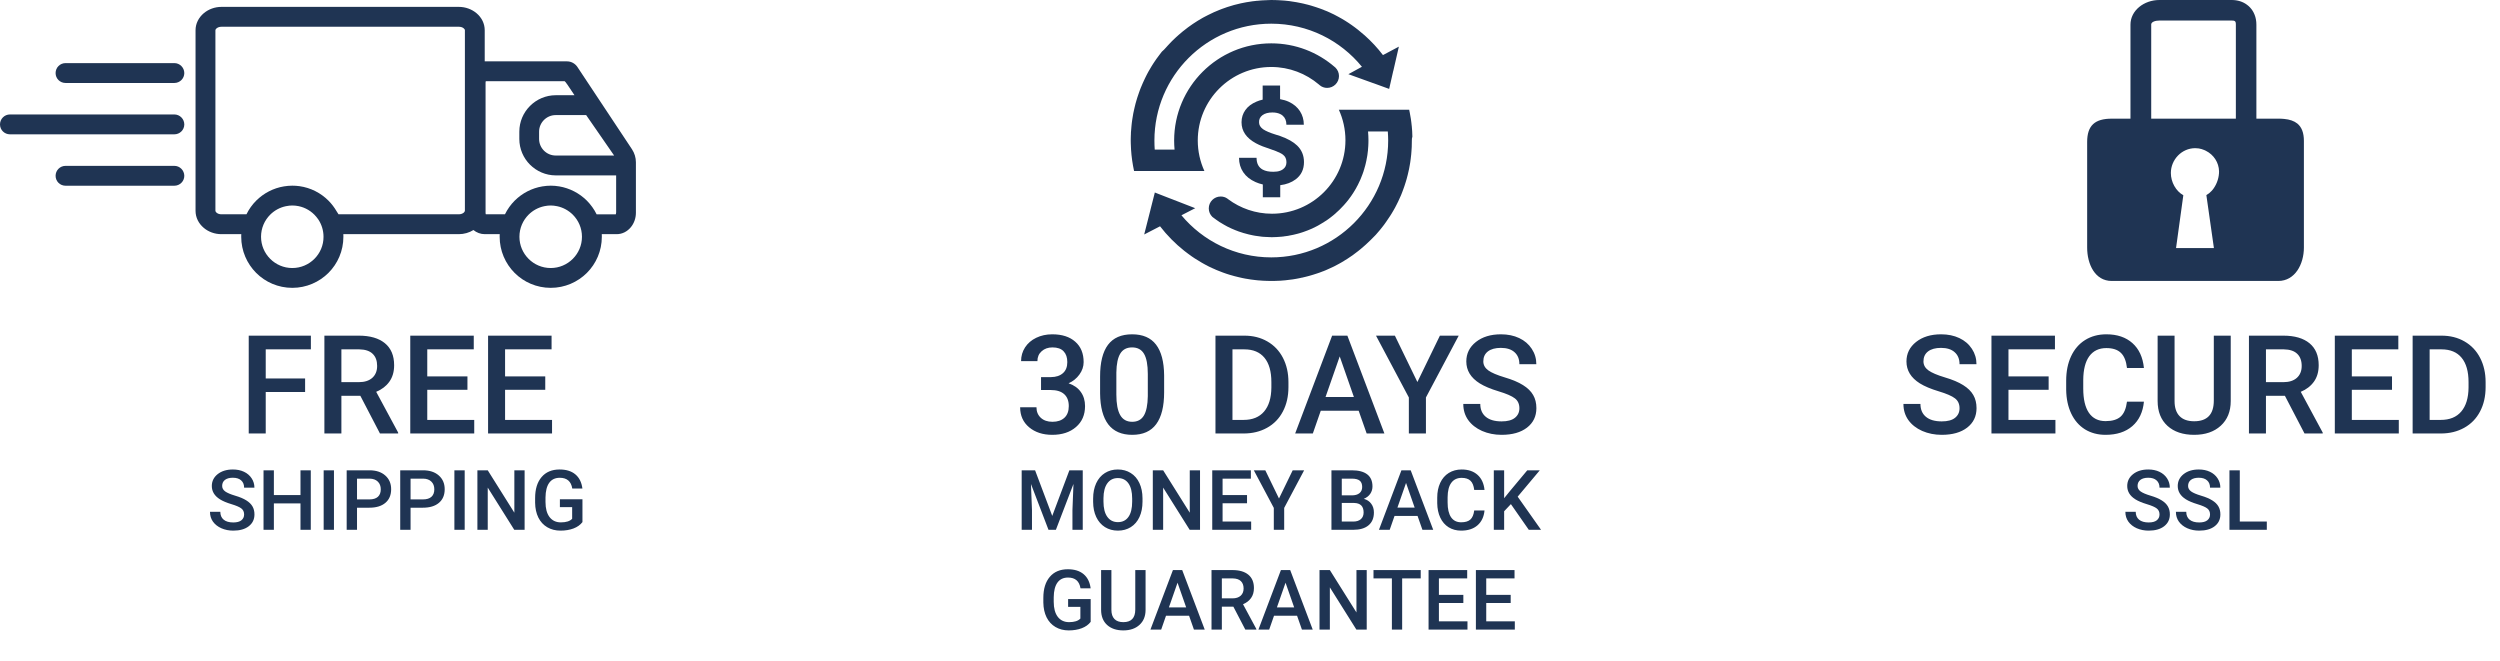 <svg width="2180" height="576" viewBox="0 0 2180 576" fill="none" xmlns="http://www.w3.org/2000/svg">
<path fill-rule="evenodd" clip-rule="evenodd" d="M551.09 130.164L503.495 58.401C501.461 55.351 498.042 53.503 494.391 53.503H422.767C422.721 53.503 422.721 53.503 422.675 53.503V26.378C422.675 20.463 419.949 15.242 415.513 11.499C411.492 8.126 406.04 6 400.125 6H193.109C187.194 6 181.741 8.126 177.721 11.499C173.285 15.242 170.513 20.51 170.513 26.378V183.812C170.513 189.727 173.239 194.949 177.675 198.691C181.695 202.111 187.148 204.19 193.063 204.19H210.391C210.345 204.93 210.345 205.669 210.345 206.455C210.345 218.746 215.335 229.883 223.376 237.969C231.416 246.009 242.552 251 254.89 251C267.182 251 278.318 246.009 286.405 237.969C294.445 229.929 299.436 218.792 299.436 206.455C299.436 205.715 299.436 204.93 299.39 204.19H400.079C404.792 204.19 409.182 202.85 412.833 200.586C415.605 202.85 419.025 204.19 422.767 204.19H435.752C435.706 204.93 435.706 205.669 435.706 206.455C435.706 218.746 440.697 229.883 448.737 237.969C456.777 246.009 467.914 251 480.251 251C492.543 251 503.679 246.009 511.766 237.969C519.806 229.929 524.797 218.792 524.797 206.455C524.797 205.715 524.797 204.93 524.751 204.19H537.735C542.68 204.19 547.07 201.834 550.166 198.045C552.846 194.764 554.509 190.328 554.509 185.568V141.485C554.509 137.465 553.308 133.537 551.09 130.164ZM274.159 225.724C269.215 230.668 262.422 233.718 254.89 233.718C247.358 233.718 240.566 230.668 235.621 225.724C230.677 220.779 227.627 213.987 227.627 206.455C227.627 198.922 230.677 192.13 235.621 187.185C239.272 183.535 243.939 180.947 249.16 179.838C249.345 179.792 249.484 179.792 249.669 179.746C250.316 179.607 251.009 179.515 251.702 179.422C251.933 179.376 252.118 179.376 252.303 179.33C253.134 179.237 254.012 179.191 254.89 179.191C255.768 179.191 256.6 179.237 257.432 179.33C257.617 179.33 257.755 179.376 257.894 179.376C264.225 180.069 269.862 182.934 274.113 187.185C275.361 188.433 276.424 189.773 277.44 191.206C277.44 191.206 277.44 191.252 277.486 191.252C280.398 195.595 282.107 200.817 282.107 206.455C282.154 213.987 279.104 220.779 274.159 225.724ZM405.347 183.812C405.347 184.367 404.977 184.967 404.33 185.476C403.314 186.307 401.835 186.862 400.079 186.862H295.185C294.676 185.938 294.122 185.106 293.567 184.32C291.58 180.901 289.177 177.713 286.405 174.94C279.704 168.24 270.925 163.711 261.082 162.325C260.944 162.325 260.805 162.279 260.62 162.279C259.881 162.186 259.095 162.094 258.356 162.048C258.125 162.048 257.894 162.001 257.663 162.001C256.739 161.955 255.814 161.909 254.89 161.909C253.781 161.909 252.672 161.955 251.609 162.048C251.425 162.048 251.194 162.094 251.009 162.094C249.9 162.186 248.837 162.325 247.774 162.51C247.728 162.51 247.728 162.51 247.682 162.51C238.301 164.035 229.891 168.517 223.422 174.94C219.956 178.406 217.091 182.426 214.92 186.862H193.109C191.353 186.862 189.874 186.354 188.858 185.476C188.257 184.967 187.841 184.367 187.841 183.812V26.378C187.841 25.824 188.211 25.223 188.858 24.715C189.874 23.883 191.353 23.328 193.109 23.328H400.125C401.881 23.328 403.36 23.837 404.376 24.715C404.977 25.223 405.393 25.824 405.393 26.378V183.812H405.347ZM511.165 100.405L535.517 135.616H484.549C480.575 135.616 476.971 133.999 474.337 131.365C471.703 128.731 470.086 125.127 470.086 121.153V114.822C470.086 110.848 471.703 107.244 474.337 104.61C476.971 101.976 480.575 100.359 484.549 100.359H511.165V100.405ZM499.474 225.724C494.53 230.668 487.737 233.718 480.205 233.718C472.673 233.718 465.88 230.668 460.936 225.724C455.992 220.779 452.942 213.987 452.942 206.455C452.942 198.922 455.992 192.13 460.936 187.185C464.587 183.535 469.254 180.947 474.475 179.838C474.614 179.792 474.799 179.792 474.937 179.746C475.584 179.607 476.277 179.515 476.971 179.422C477.155 179.376 477.387 179.376 477.571 179.33C478.403 179.237 479.281 179.191 480.159 179.191C481.037 179.191 481.915 179.237 482.747 179.33C482.978 179.33 483.163 179.376 483.394 179.422C484.087 179.515 484.734 179.607 485.427 179.746C485.612 179.792 485.75 179.792 485.935 179.838C491.157 180.947 495.824 183.581 499.474 187.185C504.419 192.13 507.469 198.922 507.469 206.455C507.469 213.987 504.419 220.779 499.474 225.724ZM537.181 185.614C537.181 186.123 537.089 186.585 536.95 186.908H520.268C518.097 182.472 515.185 178.452 511.766 174.986C505.343 168.563 496.887 164.081 487.506 162.51C487.46 162.51 487.46 162.51 487.414 162.51C486.351 162.325 485.242 162.186 484.179 162.094C483.994 162.094 483.763 162.048 483.579 162.048C482.47 161.955 481.407 161.909 480.298 161.909C479.189 161.909 478.08 161.955 477.017 162.048C476.832 162.048 476.601 162.094 476.416 162.094C475.307 162.186 474.244 162.325 473.181 162.51C473.135 162.51 473.089 162.51 473.089 162.51C463.709 164.035 455.299 168.517 448.829 174.94C445.364 178.406 442.499 182.426 440.327 186.862H423.645C423.507 186.538 423.414 186.123 423.414 185.568V72.079C423.414 71.57 423.507 71.109 423.645 70.785H492.358C492.82 70.785 496.194 75.776 500.953 83.03H484.641C475.908 83.03 467.96 86.588 462.184 92.365C456.408 98.141 452.85 106.042 452.85 114.822V121.153C452.85 129.886 456.408 137.834 462.184 143.61C467.96 149.34 475.862 152.945 484.641 152.945H537.273V185.614H537.181Z" fill="#1F3453"/>
<path fill-rule="evenodd" clip-rule="evenodd" d="M152.028 55.028H57.161C52.355 55.028 48.474 58.909 48.474 63.715C48.474 68.521 52.355 72.356 57.161 72.356H152.028C156.834 72.356 160.715 68.475 160.715 63.715C160.669 58.909 156.787 55.028 152.028 55.028Z" fill="#1F3453"/>
<path fill-rule="evenodd" clip-rule="evenodd" d="M152.028 99.804H8.687C3.882 99.804 0 103.686 0 108.492C0 113.297 3.882 117.133 8.687 117.133H152.028C156.833 117.133 160.715 113.251 160.715 108.492C160.669 103.686 156.787 99.804 152.028 99.804Z" fill="#1F3453"/>
<path fill-rule="evenodd" clip-rule="evenodd" d="M152.028 144.627H57.161C52.355 144.627 48.474 148.508 48.474 153.314C48.474 158.12 52.355 161.955 57.161 161.955H152.028C156.834 161.955 160.715 158.074 160.715 153.314C160.669 148.508 156.787 144.627 152.028 144.627Z" fill="#1F3453"/>
<path d="M1100.86 100.438C1100.9 100.393 1100.95 100.393 1100.99 100.347C1103.04 98.846 1105.91 98.073 1109.55 98.073C1112.18 98.073 1114.41 98.528 1116.23 99.392C1117.1 99.756 1117.87 100.302 1118.55 100.893C1120.69 102.758 1121.74 105.396 1121.74 108.763H1136.93C1136.93 104.35 1135.79 100.393 1133.52 96.89C1131.24 93.433 1128.01 90.704 1123.92 88.793C1121.55 87.701 1118.96 86.928 1116.23 86.473V74.555H1101.04V86.883C1099.17 87.292 1097.35 87.883 1095.67 88.611C1091.44 90.385 1088.21 92.796 1085.98 95.935C1083.75 99.073 1082.62 102.622 1082.62 106.625C1082.62 114.312 1086.8 120.408 1095.22 124.956C1096.85 125.866 1098.81 126.73 1101.08 127.64C1103.09 128.413 1105.27 129.187 1107.77 130.006C1111.36 131.188 1114.23 132.325 1116.32 133.417C1117.28 133.872 1118.1 134.372 1118.73 134.873C1120.78 136.374 1121.78 138.603 1121.78 141.469C1121.78 144.107 1120.78 146.154 1118.73 147.61C1118.01 148.11 1117.23 148.565 1116.32 148.883C1114.64 149.52 1112.64 149.793 1110.27 149.793C1106.5 149.793 1103.4 149.156 1101.13 147.928C1097.49 145.972 1095.72 142.56 1095.72 137.602H1080.43C1080.43 142.378 1081.66 146.563 1084.12 150.202C1086.53 153.796 1090.12 156.662 1094.81 158.754C1096.81 159.664 1098.95 160.346 1101.18 160.847V172.037H1116.37V161.483C1121.78 160.801 1126.28 159.073 1129.83 156.389C1134.65 152.75 1137.07 147.746 1137.07 141.332C1137.07 135.555 1135.06 130.779 1131.15 126.958C1127.83 123.728 1122.92 120.953 1116.37 118.633C1115.05 118.179 1113.68 117.724 1112.23 117.314C1107.5 115.859 1103.95 114.358 1101.54 112.766C1101.4 112.675 1101.22 112.584 1101.13 112.447C1098.99 110.855 1097.9 108.944 1097.9 106.67C1097.76 104.077 1098.81 101.985 1100.86 100.438Z" fill="#1F3453"/>
<path d="M1219.81 40.666L1214.99 61.728H1214.94L1211.39 77.33L1211.35 77.512L1210.8 77.33L1197.43 72.463H1197.34L1175.78 64.684L1187.6 58.225C1168.91 35.299 1140.48 20.652 1108.55 20.652C1052.28 20.652 1006.65 66.276 1006.65 122.545C1006.65 125.229 1006.74 127.868 1006.92 130.46H1024.21C1023.98 127.868 1023.85 125.229 1023.85 122.545C1023.85 75.738 1061.78 37.801 1108.55 37.801C1129.74 37.801 1149.03 45.579 1163.86 58.407C1164.13 58.589 1164.36 58.816 1164.59 59.044C1166.45 60.909 1167.59 63.502 1167.59 66.322C1167.59 72.008 1162.95 76.648 1157.26 76.648C1154.81 76.648 1152.49 75.784 1150.76 74.282C1150.49 74.1 1150.26 73.873 1150.03 73.646C1138.84 64.184 1124.38 58.407 1108.55 58.407C1073.16 58.407 1044.45 87.11 1044.45 122.5C1044.45 131.962 1046.54 141.014 1050.23 149.111H988.911C987.592 143.061 986.682 136.829 986.273 130.415C986.182 128.641 986.091 126.912 986.045 125.093C986.045 124.274 986 123.364 986 122.5C986 121.636 986.045 120.726 986.045 119.862C986.045 119.27 986.045 118.679 986.091 118.088C986.091 117.86 986.091 117.633 986.136 117.451C986.136 116.814 986.182 116.177 986.182 115.495C986.318 113.493 986.455 111.492 986.682 109.536C986.773 108.717 986.864 107.807 986.955 106.988C987.046 106.443 987.092 105.851 987.183 105.26C987.274 104.669 987.365 104.077 987.456 103.486C987.683 101.894 987.956 100.393 988.229 98.846C988.411 98.073 988.547 97.299 988.729 96.526C988.911 95.662 989.093 94.752 989.321 93.888C989.594 92.66 989.912 91.386 990.23 90.158C990.276 89.976 990.321 89.794 990.412 89.567C990.549 89.021 990.731 88.429 990.913 87.792C991.186 86.792 991.504 85.746 991.823 84.79C992.232 83.562 992.641 82.288 993.096 81.06C993.324 80.332 993.597 79.605 993.869 78.877C994.142 78.194 994.415 77.467 994.688 76.739C995.234 75.329 995.825 73.918 996.462 72.554C996.781 71.871 997.099 71.144 997.418 70.461C997.736 69.779 998.054 69.051 998.373 68.414C998.691 67.732 999.055 67.004 999.374 66.367C999.692 65.685 1000.06 65.048 1000.42 64.32C1000.78 63.684 1001.15 63.047 1001.47 62.364C1002.33 60.818 1003.24 59.317 1004.15 57.816C1004.51 57.224 1004.88 56.633 1005.29 55.996C1005.38 55.814 1005.56 55.587 1005.7 55.359C1006.11 54.722 1006.52 54.086 1006.97 53.449C1007.42 52.721 1007.93 51.993 1008.47 51.265C1008.93 50.629 1009.38 49.992 1009.93 49.309C1010.34 48.718 1010.79 48.127 1011.25 47.535C1011.61 47.035 1012.02 46.535 1012.43 45.989C1012.66 45.67 1012.88 45.352 1013.16 45.033C1014.48 43.987 1015.66 42.668 1016.8 41.394C1017.34 40.758 1017.89 40.166 1018.48 39.529C1018.48 39.484 1018.52 39.438 1018.57 39.438C1019.02 38.892 1019.52 38.392 1020.07 37.846C1020.12 37.755 1020.25 37.619 1020.39 37.482C1020.98 36.846 1021.57 36.3 1022.12 35.708C1022.71 35.163 1023.3 34.571 1023.94 33.98C1023.98 33.889 1024.07 33.843 1024.12 33.798C1024.67 33.252 1025.26 32.706 1025.8 32.206C1025.89 32.115 1025.94 32.069 1026.03 32.024C1026.62 31.478 1027.21 30.932 1027.85 30.386C1029.12 29.294 1030.44 28.157 1031.76 27.066H1031.81C1033.08 26.019 1034.4 24.973 1035.72 24.018C1035.81 23.972 1035.86 23.881 1035.95 23.836C1037.22 22.926 1038.49 21.971 1039.81 21.107C1039.95 21.016 1040.09 20.879 1040.27 20.788C1041.5 19.969 1042.77 19.151 1044 18.377C1044.23 18.241 1044.45 18.059 1044.73 17.922C1045.91 17.195 1047.14 16.467 1048.36 15.784C1048.68 15.602 1049 15.421 1049.32 15.239C1049.87 14.92 1050.46 14.647 1051.05 14.329C1051.64 14.01 1052.23 13.738 1052.82 13.419C1053.28 13.192 1053.69 13.01 1054.1 12.782C1055.19 12.236 1056.32 11.736 1057.42 11.19C1057.55 11.145 1057.64 11.099 1057.74 11.054C1057.74 11.008 1057.78 11.008 1057.78 11.008C1058.14 10.826 1058.55 10.644 1058.96 10.462C1059.1 10.417 1059.19 10.371 1059.33 10.326C1060.74 9.735 1062.06 9.143 1063.33 8.643C1064.06 8.37 1064.83 8.051 1065.56 7.779C1067.06 7.233 1068.52 6.732 1070.06 6.186C1073.93 4.913 1077.93 3.776 1081.98 2.911C1083.62 2.547 1085.21 2.229 1086.85 1.956C1088.03 1.774 1089.21 1.592 1090.4 1.41C1090.85 1.319 1091.31 1.274 1091.81 1.183C1092.44 1.137 1093.08 1.046 1093.76 0.955C1094.4 0.864 1095.04 0.819 1095.72 0.728C1095.99 0.682 1096.31 0.682 1096.58 0.682C1097.36 0.591 1098.17 0.5 1098.95 0.455C1099.58 0.409 1100.18 0.364 1100.86 0.318C1102.59 0.227 1104.32 0.136 1106.09 0.091C1106.91 0 1107.73 0 1108.55 0C1110.05 0 1111.46 0.045 1112.91 0.091C1113.87 0.091 1114.87 0.136 1115.78 0.227C1116.69 0.273 1117.6 0.318 1118.51 0.409C1119.1 0.455 1119.74 0.5 1120.42 0.546C1120.96 0.591 1121.51 0.637 1122.1 0.728C1122.78 0.819 1123.56 0.864 1124.24 0.955C1126.33 1.228 1128.42 1.547 1130.43 1.911C1131.52 2.092 1132.61 2.32 1133.66 2.547C1134.06 2.593 1134.47 2.684 1134.84 2.775C1135.61 2.957 1136.38 3.093 1137.11 3.275C1137.34 3.321 1137.57 3.412 1137.75 3.457C1138.61 3.639 1139.52 3.867 1140.39 4.094C1140.71 4.185 1141.07 4.276 1141.39 4.367C1141.93 4.503 1142.48 4.685 1143.03 4.822C1143.66 5.004 1144.3 5.186 1144.94 5.413C1145.85 5.686 1146.8 5.959 1147.67 6.277C1148.67 6.596 1149.71 6.96 1150.71 7.324C1150.8 7.324 1150.9 7.369 1150.99 7.415C1151.94 7.779 1152.94 8.142 1153.94 8.506C1154.22 8.643 1154.53 8.779 1154.85 8.916C1155.63 9.189 1156.4 9.507 1157.17 9.825C1158.04 10.235 1158.95 10.599 1159.81 11.008C1160.22 11.19 1160.63 11.372 1161.04 11.6C1161.72 11.918 1162.49 12.236 1163.18 12.6C1164.45 13.237 1165.72 13.874 1166.95 14.602C1168.95 15.648 1170.91 16.831 1172.87 18.013C1173.82 18.605 1174.82 19.196 1175.78 19.878C1176.73 20.515 1177.69 21.152 1178.64 21.834C1179.55 22.471 1180.55 23.154 1181.46 23.881C1182.33 24.564 1183.28 25.291 1184.19 25.974C1186.24 27.611 1188.2 29.249 1190.15 30.977C1195.93 36.163 1201.25 41.849 1205.94 48.036L1219.81 40.666Z" fill="#1F3453"/>
<path d="M1231.14 122.545C1231.14 123.41 1231.14 124.365 1231.09 125.229C1231.09 125.775 1231.09 126.276 1231.05 126.867V127.731C1231 128.323 1231 128.868 1230.95 129.505C1230.91 130.369 1230.86 131.325 1230.77 132.189C1230.73 133.144 1230.64 134.1 1230.55 135.009C1230.55 135.1 1230.5 135.191 1230.5 135.282C1230.41 136.237 1230.27 137.238 1230.18 138.193C1230.05 139.285 1229.86 140.468 1229.73 141.56C1229.59 142.424 1229.41 143.379 1229.27 144.243C1229.09 145.335 1228.86 146.427 1228.68 147.473C1228.45 148.383 1228.27 149.338 1228.04 150.248C1227.86 151.021 1227.68 151.84 1227.5 152.613C1227.41 153.023 1227.27 153.432 1227.18 153.796C1227 154.524 1226.82 155.252 1226.63 155.934C1226.59 156.07 1226.54 156.252 1226.5 156.389C1226.22 157.253 1226 158.117 1225.72 158.982C1225.45 159.937 1225.13 160.892 1224.81 161.802C1224.81 161.847 1224.81 161.847 1224.81 161.847C1224.5 162.757 1224.18 163.758 1223.81 164.668C1223.49 165.577 1223.13 166.578 1222.77 167.488C1222.45 168.398 1222.04 169.353 1221.68 170.263C1220.9 172.082 1220.08 173.856 1219.22 175.676C1218.81 176.54 1218.35 177.45 1217.9 178.314C1217.04 180.134 1216.08 181.817 1215.08 183.545C1214.58 184.41 1214.12 185.274 1213.58 186.093C1213.08 186.866 1212.62 187.639 1212.12 188.413C1212.08 188.458 1212.03 188.549 1211.99 188.595C1210.94 190.278 1209.8 191.87 1208.67 193.507C1207.57 195.145 1206.39 196.691 1205.16 198.238C1204.57 199.011 1203.93 199.785 1203.3 200.558C1202.21 201.877 1201.02 203.242 1199.89 204.515C1199.7 204.697 1199.48 204.925 1199.34 205.107C1197.88 206.562 1196.57 207.882 1195.25 209.246C1193.84 210.656 1192.43 211.975 1190.97 213.295C1190.24 213.931 1189.52 214.568 1188.74 215.251C1188.01 215.887 1187.24 216.479 1186.51 217.161C1185.74 217.753 1184.97 218.389 1184.19 219.026C1181.15 221.483 1177.92 223.757 1174.64 225.849C1173.82 226.35 1172.91 226.85 1172.09 227.396V227.442C1171.27 227.942 1170.41 228.397 1169.55 228.943C1168.95 229.307 1168.32 229.67 1167.59 230.034C1166.32 230.717 1165 231.444 1163.68 232.127C1163.04 232.4 1162.4 232.764 1161.68 233.082C1159.9 233.901 1158.13 234.765 1156.26 235.538C1156.13 235.584 1156.04 235.629 1155.94 235.675C1155.26 235.948 1154.53 236.221 1153.81 236.539C1153.72 236.539 1153.58 236.63 1153.49 236.63C1152.58 236.994 1151.67 237.312 1150.76 237.676C1150.08 237.904 1149.44 238.131 1148.76 238.359C1148.21 238.541 1147.67 238.723 1147.07 238.905C1146.39 239.132 1145.66 239.359 1144.94 239.587C1144.12 239.814 1143.3 240.087 1142.48 240.315C1141.62 240.542 1140.71 240.815 1139.8 241.043L1138.52 241.361C1137.79 241.543 1136.98 241.725 1136.2 241.907C1135.98 241.952 1135.75 242.043 1135.52 242.089C1135.38 242.089 1135.29 242.134 1135.16 242.134C1135.16 242.134 1135.16 242.134 1135.11 242.134C1134.38 242.316 1133.56 242.453 1132.84 242.635C1131.97 242.817 1131.06 242.953 1130.2 243.135C1129.24 243.317 1128.2 243.453 1127.2 243.635C1125.19 243.908 1123.24 244.181 1121.19 244.363C1121.15 244.363 1121.06 244.363 1120.96 244.409C1119.46 244.545 1117.96 244.682 1116.42 244.773C1114.87 244.864 1113.28 244.909 1111.68 244.955C1110.64 245 1109.55 245 1108.55 245H1108.5C1107.09 245 1105.77 244.955 1104.41 244.909C1103.36 244.909 1102.27 244.864 1101.22 244.773C1100.18 244.727 1099.13 244.636 1098.13 244.545C1097.81 244.545 1097.54 244.5 1097.22 244.5C1096.26 244.409 1095.31 244.318 1094.35 244.181C1094.13 244.181 1093.9 244.136 1093.63 244.09C1092.67 243.999 1091.62 243.863 1090.67 243.726C1090.53 243.726 1090.49 243.681 1090.4 243.681C1089.4 243.544 1088.39 243.362 1087.39 243.18C1087.08 243.135 1086.76 243.09 1086.44 243.044C1085.44 242.862 1084.39 242.635 1083.39 242.453C1082.34 242.225 1081.25 241.998 1080.21 241.725C1080.02 241.725 1079.84 241.634 1079.66 241.588C1078.61 241.361 1077.57 241.088 1076.52 240.815C1075.7 240.588 1074.79 240.36 1073.97 240.087C1073.47 239.951 1073.02 239.814 1072.47 239.678C1071.56 239.405 1070.65 239.132 1069.74 238.814C1068.65 238.45 1067.56 238.086 1066.47 237.676C1065.15 237.222 1063.83 236.676 1062.51 236.13C1061.87 235.857 1061.19 235.584 1060.46 235.311C1060.06 235.129 1059.65 234.947 1059.19 234.72C1058.46 234.447 1057.69 234.083 1057.01 233.764C1056.87 233.719 1056.78 233.673 1056.69 233.582C1055.87 233.264 1055.05 232.855 1054.28 232.491C1053.96 232.309 1053.64 232.172 1053.32 231.99C1052.46 231.535 1051.5 231.081 1050.64 230.58C1049.64 230.034 1048.64 229.488 1047.64 228.897C1047.64 228.897 1047.64 228.852 1047.59 228.852C1045.59 227.714 1043.68 226.486 1041.72 225.258C1040.81 224.667 1039.86 224.03 1038.95 223.393C1038.9 223.348 1038.9 223.348 1038.86 223.302C1037.95 222.665 1036.99 222.028 1036.08 221.301C1034.95 220.482 1033.81 219.572 1032.67 218.708C1024.8 212.476 1017.71 205.289 1011.56 197.328L1009.79 198.238L997.736 204.47L1002.83 184.41L1002.88 184.319L1003.38 182.181L1006.88 168.398L1007.02 167.806L1007.2 167.943L1019.8 172.856L1019.93 172.901L1022.07 173.72L1042.22 181.544L1030.21 187.73C1048.91 210.156 1077.07 224.439 1108.55 224.439C1164.81 224.439 1210.49 178.815 1210.49 122.545C1210.49 119.907 1210.35 117.223 1210.17 114.631H1192.93C1193.02 115.904 1193.11 117.269 1193.2 118.543C1193.2 119.225 1193.25 119.862 1193.25 120.544C1193.29 121.181 1193.29 121.863 1193.29 122.545C1193.29 123.319 1193.29 124.138 1193.25 124.911C1193.25 125.32 1193.2 125.684 1193.2 126.048C1193.2 126.457 1193.15 126.867 1193.15 127.276C1193.06 128.413 1193.02 129.551 1192.88 130.688V131.006C1192.84 131.143 1192.84 131.279 1192.84 131.416C1192.79 131.643 1192.79 131.871 1192.74 132.098C1192.65 133.053 1192.52 134.054 1192.38 135.055C1192.29 135.419 1192.24 135.783 1192.2 136.146C1192.06 137.011 1191.88 137.966 1191.7 138.83C1191.65 139.194 1191.56 139.513 1191.52 139.877C1191.29 140.877 1191.06 141.924 1190.83 142.924C1190.79 143.106 1190.74 143.243 1190.7 143.425C1190.65 143.516 1190.65 143.652 1190.61 143.789C1190.56 143.925 1190.52 144.061 1190.52 144.198C1190.33 144.744 1190.2 145.29 1190.02 145.881C1189.83 146.518 1189.65 147.2 1189.47 147.882L1189.42 147.928C1189.29 148.474 1189.11 149.02 1188.92 149.657C1188.7 150.202 1188.51 150.794 1188.29 151.385C1188.24 151.476 1188.24 151.613 1188.2 151.703C1188.15 151.794 1188.15 151.84 1188.1 151.931C1187.7 152.977 1187.29 154.114 1186.83 155.161C1186.74 155.388 1186.65 155.615 1186.56 155.843C1186.42 156.161 1186.29 156.48 1186.15 156.798C1185.97 157.208 1185.78 157.617 1185.6 157.981C1185.51 158.163 1185.42 158.345 1185.33 158.527C1185.06 159.118 1184.74 159.709 1184.47 160.346C1184.24 160.756 1184.06 161.165 1183.87 161.574C1183.74 161.802 1183.56 162.075 1183.42 162.348C1183.28 162.621 1183.15 162.894 1183.01 163.121C1182.87 163.349 1182.78 163.621 1182.65 163.849C1182.19 164.577 1181.78 165.395 1181.33 166.123C1181.28 166.169 1181.28 166.214 1181.24 166.26C1181.24 166.305 1181.19 166.351 1181.15 166.396C1180.83 166.942 1180.51 167.488 1180.14 168.034C1180.01 168.261 1179.87 168.489 1179.74 168.671C1179.6 168.944 1179.42 169.171 1179.23 169.398C1179.1 169.626 1178.96 169.853 1178.83 170.035C1178.73 170.217 1178.6 170.354 1178.51 170.49C1178.28 170.854 1178.05 171.218 1177.78 171.536C1177.55 171.9 1177.28 172.264 1177.01 172.583C1176.96 172.674 1176.87 172.765 1176.82 172.856C1176.73 172.992 1176.64 173.083 1176.55 173.174C1176.32 173.492 1176.1 173.811 1175.87 174.129C1175.37 174.766 1174.87 175.403 1174.28 176.085C1174.28 176.131 1174.23 176.176 1174.19 176.222C1173.5 177.04 1172.78 177.905 1172.05 178.678C1171.96 178.769 1171.87 178.86 1171.77 178.996C1170.77 180.088 1169.68 181.225 1168.59 182.317L1167.77 183.136C1166.91 183.909 1166.04 184.773 1165.18 185.501C1165 185.683 1164.81 185.865 1164.63 186.047C1164.04 186.548 1163.4 187.093 1162.72 187.685C1162.04 188.231 1161.27 188.776 1160.58 189.368C1160.31 189.595 1160.04 189.823 1159.77 190.005C1159.63 190.096 1159.54 190.187 1159.4 190.278C1159.17 190.46 1158.9 190.641 1158.67 190.823C1158.04 191.278 1157.45 191.688 1156.81 192.143C1156.63 192.234 1156.45 192.325 1156.31 192.461C1156.22 192.507 1156.17 192.552 1156.08 192.597C1155.58 192.916 1155.08 193.28 1154.49 193.598C1154.4 193.689 1154.26 193.78 1154.13 193.871C1153.94 193.962 1153.72 194.099 1153.53 194.235C1153.49 194.281 1153.44 194.281 1153.4 194.281C1153.26 194.372 1153.17 194.462 1153.03 194.508C1152.9 194.599 1152.71 194.69 1152.58 194.781C1152.35 194.917 1152.12 195.054 1151.9 195.19C1151.12 195.645 1150.26 196.1 1149.49 196.6C1149.39 196.646 1149.3 196.691 1149.26 196.737C1148.3 197.237 1147.3 197.738 1146.35 198.238C1146.21 198.284 1146.12 198.374 1146.03 198.42C1145.76 198.556 1145.44 198.693 1145.16 198.784C1145.03 198.875 1144.85 198.966 1144.66 199.057C1144.35 199.193 1144.07 199.33 1143.75 199.466C1142.93 199.83 1142.07 200.194 1141.25 200.512C1140.93 200.649 1140.57 200.785 1140.25 200.922C1139.07 201.377 1137.84 201.832 1136.66 202.241C1136.43 202.332 1136.2 202.423 1135.98 202.468C1135.88 202.514 1135.84 202.514 1135.75 202.559C1135.7 202.559 1135.61 202.605 1135.57 202.605C1135.43 202.65 1135.29 202.696 1135.16 202.741C1134.61 202.923 1134.11 203.105 1133.52 203.242C1133.47 203.287 1133.38 203.287 1133.29 203.333C1132.65 203.515 1132.02 203.697 1131.29 203.879C1131.15 203.924 1131.02 203.97 1130.88 203.97C1130.06 204.197 1129.15 204.424 1128.33 204.606C1127.83 204.697 1127.38 204.834 1126.83 204.925C1125.88 205.152 1124.92 205.334 1123.97 205.471C1123.69 205.516 1123.42 205.607 1123.19 205.653C1123.06 205.653 1122.97 205.653 1122.83 205.698C1121.83 205.835 1120.78 205.971 1119.74 206.108C1119.51 206.153 1119.24 206.198 1119.01 206.244C1118.83 206.244 1118.64 206.244 1118.46 206.289C1118.01 206.335 1117.55 206.38 1117.14 206.426H1116.92C1116.55 206.471 1116.19 206.517 1115.78 206.517C1114.91 206.608 1114 206.653 1113.14 206.699C1113.09 206.699 1113.05 206.699 1113.05 206.699C1111.73 206.79 1110.37 206.835 1109.05 206.835C1108.64 206.835 1108.18 206.79 1107.73 206.79C1106.04 206.79 1104.45 206.699 1102.77 206.562H1102.54C1102.13 206.562 1101.72 206.517 1101.31 206.471C1100.95 206.426 1100.63 206.38 1100.27 206.38C1099.99 206.335 1099.77 206.335 1099.54 206.289C1099.36 206.244 1099.18 206.244 1098.99 206.198C1097.54 206.062 1096.13 205.835 1094.67 205.607C1094.49 205.562 1094.31 205.562 1094.13 205.516C1093.58 205.425 1093.03 205.334 1092.44 205.198C1091.62 205.016 1090.71 204.834 1089.9 204.652C1089.49 204.561 1089.08 204.47 1088.71 204.379C1087.17 204.015 1085.67 203.606 1084.16 203.151C1083.98 203.06 1083.8 203.014 1083.62 202.969C1083.07 202.787 1082.53 202.605 1081.94 202.423C1081.34 202.241 1080.75 202.014 1080.12 201.832C1079.39 201.559 1078.61 201.24 1077.89 200.967C1077.66 200.876 1077.39 200.785 1077.16 200.694C1076.43 200.421 1075.66 200.103 1074.93 199.739C1074.88 199.739 1074.84 199.739 1074.79 199.694C1074.7 199.648 1074.61 199.603 1074.52 199.557C1074.2 199.421 1073.84 199.284 1073.52 199.148C1073.16 198.966 1072.84 198.784 1072.47 198.602C1072.38 198.602 1072.34 198.556 1072.25 198.511C1072.11 198.465 1071.93 198.374 1071.79 198.284C1071.29 198.056 1070.79 197.783 1070.24 197.556C1068.2 196.509 1066.29 195.327 1064.33 194.144C1064.15 194.053 1063.92 193.917 1063.74 193.826C1062.69 193.143 1061.65 192.416 1060.65 191.688C1060.46 191.597 1060.28 191.46 1060.15 191.324C1059.92 191.187 1059.69 191.005 1059.46 190.823C1058.74 190.369 1058.01 189.823 1057.37 189.277C1057.24 189.186 1057.14 189.14 1057.1 189.049C1055.19 187.139 1054.05 184.592 1054.05 181.726C1054.05 175.994 1058.69 171.354 1064.42 171.354C1066.56 171.354 1068.61 171.991 1070.2 173.128C1070.47 173.31 1070.75 173.492 1070.97 173.72C1081.62 181.635 1094.85 186.366 1109.14 186.366C1144.57 186.366 1173.23 157.662 1173.23 122.273C1173.23 112.811 1171.14 103.759 1167.45 95.662H1228.82C1228.95 96.299 1229.09 96.89 1229.18 97.572C1229.23 97.709 1229.23 97.845 1229.27 97.982C1229.64 99.847 1230 101.712 1230.27 103.622C1230.41 104.578 1230.55 105.624 1230.68 106.67C1230.77 107.625 1230.91 108.626 1231 109.581C1231 109.672 1231.05 109.718 1231.05 109.809C1231.18 111.355 1231.32 112.811 1231.41 114.358C1231.5 115.95 1231.59 117.496 1231.59 119.134C1231.14 120.453 1231.14 121.499 1231.14 122.545Z" fill="#1F3453"/>
<path fill-rule="evenodd" clip-rule="evenodd" d="M2003.29 107.747C2000.46 105.474 1996.62 104.156 1991.78 103.701C1990.18 103.519 1988.45 103.474 1986.62 103.474H1967.57V21.504C1967.57 19.913 1967.44 18.367 1967.16 16.912C1966.89 15.457 1966.52 14.048 1965.97 12.775C1965.7 12.139 1965.43 11.502 1965.11 10.866C1964.01 8.729 1962.5 6.819 1960.77 5.274C1960.31 4.865 1959.85 4.501 1959.35 4.137C1955.84 1.5 1951.27 0 1946.02 0H1914.5H1882.98C1869.6 0 1857.77 9.138 1857.77 21.504V103.474H1841.42C1826.81 103.474 1820 109.338 1820 123.841V215.858C1820 230.361 1826.81 245 1841.42 245H1986.67C2001.24 245 2009 230.361 2009 215.858V214.949V123.841V122.932C2009 115.703 2007.04 110.839 2003.29 107.747ZM1875.81 21.504C1875.81 18.822 1879.97 17.912 1883.03 17.912H1914.55H1946.06C1947.2 17.912 1947.98 18.003 1948.53 18.276C1949.44 18.731 1949.67 19.64 1949.67 21.504V103.474H1914.59H1913.68H1875.86V21.504H1875.81ZM1897.51 216.313L1903.86 170.259C1897.37 166.622 1892.99 158.802 1892.99 150.846C1892.99 139.162 1902.49 129.206 1914.23 129.206C1915.28 129.206 1916.33 129.297 1917.33 129.433C1919.02 129.706 1920.62 130.206 1922.13 130.842C1922.54 131.024 1923 131.206 1923.41 131.433C1930.44 134.889 1934.83 141.845 1935.01 149.255C1935.1 154.301 1933.41 159.802 1930.44 164.076C1929.85 164.94 1929.21 165.758 1928.52 166.485C1927.15 167.986 1925.6 169.213 1923.95 170.122L1927.24 193.218L1930.53 216.313H1913.59H1897.51Z" fill="#1F3453"/>
<path d="M266.051 341.848H231.715V378H216.891V292.688H271.09V304.641H231.715V330.012H266.051V341.848ZM314.215 345.129H297.691V378H282.867V292.688H312.867C322.711 292.688 330.309 294.895 335.66 299.309C341.012 303.723 343.688 310.109 343.688 318.469C343.688 324.172 342.301 328.957 339.527 332.824C336.793 336.652 332.965 339.602 328.043 341.672L347.203 377.238V378H331.324L314.215 345.129ZM297.691 333.234H312.926C317.926 333.234 321.832 331.984 324.645 329.484C327.457 326.945 328.863 323.488 328.863 319.113C328.863 314.543 327.555 311.008 324.938 308.508C322.359 306.008 318.492 304.719 313.336 304.641H297.691V333.234ZM407.613 339.914H372.574V366.164H413.531V378H357.75V292.688H413.121V304.641H372.574V328.195H407.613V339.914ZM475.465 339.914H440.426V366.164H481.383V378H425.602V292.688H480.973V304.641H440.426V328.195H475.465V339.914Z" fill="#1F3453"/>
<path d="M907.781 328.84H916.453C920.828 328.801 924.285 327.668 926.824 325.441C929.402 323.215 930.691 319.992 930.691 315.773C930.691 311.711 929.617 308.566 927.469 306.34C925.359 304.074 922.117 302.941 917.742 302.941C913.914 302.941 910.77 304.055 908.309 306.281C905.848 308.469 904.617 311.34 904.617 314.895H890.379C890.379 310.52 891.531 306.535 893.836 302.941C896.18 299.348 899.422 296.555 903.562 294.562C907.742 292.531 912.41 291.516 917.566 291.516C926.082 291.516 932.762 293.664 937.605 297.961C942.488 302.219 944.93 308.156 944.93 315.773C944.93 319.602 943.699 323.215 941.238 326.613C938.816 329.973 935.672 332.512 931.805 334.23C936.492 335.832 940.047 338.352 942.469 341.789C944.93 345.227 946.16 349.328 946.16 354.094C946.16 361.75 943.523 367.844 938.25 372.375C933.016 376.906 926.121 379.172 917.566 379.172C909.363 379.172 902.645 376.984 897.41 372.609C892.176 368.234 889.559 362.414 889.559 355.148H903.797C903.797 358.898 905.047 361.945 907.547 364.289C910.086 366.633 913.484 367.805 917.742 367.805C922.156 367.805 925.633 366.633 928.172 364.289C930.711 361.945 931.98 358.547 931.98 354.094C931.98 349.602 930.652 346.145 927.996 343.723C925.34 341.301 921.395 340.09 916.16 340.09H907.781V328.84ZM1015.12 342.082C1015.12 354.348 1012.82 363.605 1008.21 369.855C1003.64 376.066 996.668 379.172 987.293 379.172C978.074 379.172 971.121 376.145 966.434 370.09C961.785 363.996 959.402 354.992 959.285 343.078V328.312C959.285 316.047 961.57 306.848 966.141 300.715C970.75 294.582 977.762 291.516 987.176 291.516C996.512 291.516 1003.46 294.504 1008.04 300.48C1012.64 306.457 1015.01 315.402 1015.12 327.316V342.082ZM1000.89 326.145C1000.89 318.137 999.793 312.277 997.605 308.566C995.418 304.816 991.941 302.941 987.176 302.941C982.527 302.941 979.109 304.719 976.922 308.273C974.734 311.789 973.582 317.297 973.465 324.797V344.133C973.465 352.102 974.578 358.039 976.805 361.945C979.031 365.852 982.527 367.805 987.293 367.805C991.863 367.805 995.242 366.008 997.43 362.414C999.617 358.781 1000.77 353.117 1000.89 345.422V326.145ZM1059.89 378V292.688H1085.09C1092.62 292.688 1099.3 294.367 1105.12 297.727C1110.98 301.086 1115.52 305.852 1118.72 312.023C1121.92 318.195 1123.52 325.266 1123.52 333.234V337.512C1123.52 345.598 1121.9 352.707 1118.66 358.84C1115.46 364.973 1110.87 369.699 1104.89 373.02C1098.95 376.34 1092.14 378 1084.44 378H1059.89ZM1074.71 304.641V366.164H1084.38C1092.16 366.164 1098.11 363.742 1102.25 358.898C1106.43 354.016 1108.56 347.023 1108.64 337.922V333.176C1108.64 323.918 1106.63 316.848 1102.61 311.965C1098.58 307.082 1092.74 304.641 1085.09 304.641H1074.71ZM1184.75 358.137H1151.71L1144.79 378H1129.38L1161.61 292.688H1174.91L1207.2 378H1191.73L1184.75 358.137ZM1155.87 346.184H1180.59L1168.23 310.793L1155.87 346.184ZM1235.96 333.117L1255.59 292.688H1272L1243.41 346.594V378H1228.52V346.594L1199.87 292.688H1216.34L1235.96 333.117ZM1324.91 356.027C1324.91 352.277 1323.58 349.387 1320.93 347.355C1318.31 345.324 1313.56 343.273 1306.69 341.203C1299.81 339.133 1294.34 336.828 1290.28 334.289C1282.51 329.406 1278.62 323.039 1278.62 315.188C1278.62 308.312 1281.41 302.648 1287 298.195C1292.62 293.742 1299.91 291.516 1308.86 291.516C1314.79 291.516 1320.09 292.609 1324.73 294.797C1329.38 296.984 1333.04 300.109 1335.69 304.172C1338.35 308.195 1339.68 312.668 1339.68 317.59H1324.91C1324.91 313.137 1323.5 309.66 1320.69 307.16C1317.92 304.621 1313.93 303.352 1308.74 303.352C1303.89 303.352 1300.12 304.387 1297.43 306.457C1294.77 308.527 1293.45 311.418 1293.45 315.129C1293.45 318.254 1294.89 320.871 1297.78 322.98C1300.67 325.051 1305.44 327.082 1312.08 329.074C1318.72 331.027 1324.05 333.273 1328.07 335.812C1332.1 338.312 1335.05 341.203 1336.92 344.484C1338.8 347.727 1339.73 351.535 1339.73 355.91C1339.73 363.02 1337 368.684 1331.53 372.902C1326.1 377.082 1318.72 379.172 1309.38 379.172C1303.21 379.172 1297.53 378.039 1292.33 375.773C1287.18 373.469 1283.15 370.305 1280.26 366.281C1277.41 362.258 1275.98 357.57 1275.98 352.219H1290.81C1290.81 357.062 1292.41 360.812 1295.61 363.469C1298.82 366.125 1303.41 367.453 1309.38 367.453C1314.54 367.453 1318.41 366.418 1320.98 364.348C1323.6 362.238 1324.91 359.465 1324.91 356.027Z" fill="#1F3453"/>
<path d="M1708.72 356.027C1708.72 352.277 1707.39 349.387 1704.73 347.355C1702.12 345.324 1697.37 343.273 1690.5 341.203C1683.62 339.133 1678.15 336.828 1674.09 334.289C1666.32 329.406 1662.43 323.039 1662.43 315.188C1662.43 308.312 1665.22 302.648 1670.81 298.195C1676.43 293.742 1683.72 291.516 1692.66 291.516C1698.6 291.516 1703.89 292.609 1708.54 294.797C1713.19 296.984 1716.84 300.109 1719.5 304.172C1722.16 308.195 1723.48 312.668 1723.48 317.59H1708.72C1708.72 313.137 1707.31 309.66 1704.5 307.16C1701.73 304.621 1697.74 303.352 1692.55 303.352C1687.7 303.352 1683.93 304.387 1681.24 306.457C1678.58 308.527 1677.25 311.418 1677.25 315.129C1677.25 318.254 1678.7 320.871 1681.59 322.98C1684.48 325.051 1689.25 327.082 1695.89 329.074C1702.53 331.027 1707.86 333.273 1711.88 335.812C1715.91 338.312 1718.86 341.203 1720.73 344.484C1722.61 347.727 1723.54 351.535 1723.54 355.91C1723.54 363.02 1720.81 368.684 1715.34 372.902C1709.91 377.082 1702.53 379.172 1693.19 379.172C1687.02 379.172 1681.34 378.039 1676.14 375.773C1670.98 373.469 1666.96 370.305 1664.07 366.281C1661.22 362.258 1659.79 357.57 1659.79 352.219H1674.62C1674.62 357.062 1676.22 360.812 1679.42 363.469C1682.62 366.125 1687.21 367.453 1693.19 367.453C1698.35 367.453 1702.21 366.418 1704.79 364.348C1707.41 362.238 1708.72 359.465 1708.72 356.027ZM1786.41 339.914H1751.38V366.164H1792.33V378H1736.55V292.688H1791.92V304.641H1751.38V328.195H1786.41V339.914ZM1869.5 350.227C1868.64 359.328 1865.28 366.438 1859.42 371.555C1853.56 376.633 1845.77 379.172 1836.04 379.172C1829.25 379.172 1823.25 377.57 1818.05 374.367C1812.9 371.125 1808.91 366.535 1806.1 360.598C1803.29 354.66 1801.82 347.766 1801.71 339.914V331.945C1801.71 323.898 1803.13 316.809 1805.98 310.676C1808.84 304.543 1812.92 299.816 1818.23 296.496C1823.58 293.176 1829.75 291.516 1836.75 291.516C1846.16 291.516 1853.74 294.074 1859.48 299.191C1865.22 304.309 1868.56 311.535 1869.5 320.871H1854.73C1854.03 314.738 1852.23 310.324 1849.34 307.629C1846.49 304.895 1842.29 303.527 1836.75 303.527C1830.3 303.527 1825.34 305.891 1821.86 310.617C1818.43 315.305 1816.67 322.199 1816.59 331.301V338.859C1816.59 348.078 1818.23 355.109 1821.51 359.953C1824.83 364.797 1829.68 367.219 1836.04 367.219C1841.86 367.219 1846.24 365.91 1849.17 363.293C1852.1 360.676 1853.95 356.32 1854.73 350.227H1869.5ZM1945.2 292.688V349.699C1945.2 358.762 1942.29 365.949 1936.47 371.262C1930.69 376.535 1922.98 379.172 1913.33 379.172C1903.56 379.172 1895.81 376.574 1890.07 371.379C1884.32 366.145 1881.45 358.898 1881.45 349.641V292.688H1896.22V349.758C1896.22 355.461 1897.66 359.816 1900.55 362.824C1903.45 365.832 1907.7 367.336 1913.33 367.336C1924.73 367.336 1930.44 361.32 1930.44 349.289V292.688H1945.2ZM1992.43 345.129H1975.91V378H1961.08V292.688H1991.08C2000.93 292.688 2008.52 294.895 2013.88 299.309C2019.23 303.723 2021.9 310.109 2021.9 318.469C2021.9 324.172 2020.52 328.957 2017.74 332.824C2015.01 336.652 2011.18 339.602 2006.26 341.672L2025.42 377.238V378H2009.54L1992.43 345.129ZM1975.91 333.234H1991.14C1996.14 333.234 2000.05 331.984 2002.86 329.484C2005.67 326.945 2007.08 323.488 2007.08 319.113C2007.08 314.543 2005.77 311.008 2003.15 308.508C2000.57 306.008 1996.71 304.719 1991.55 304.641H1975.91V333.234ZM2085.83 339.914H2050.79V366.164H2091.75V378H2035.96V292.688H2091.34V304.641H2050.79V328.195H2085.83V339.914ZM2103.82 378V292.688H2129.01C2136.55 292.688 2143.23 294.367 2149.05 297.727C2154.91 301.086 2159.44 305.852 2162.64 312.023C2165.85 318.195 2167.45 325.266 2167.45 333.234V337.512C2167.45 345.598 2165.83 352.707 2162.59 358.84C2159.38 364.973 2154.79 369.699 2148.82 373.02C2142.88 376.34 2136.06 378 2128.37 378H2103.82ZM2118.64 304.641V366.164H2128.31C2136.08 366.164 2142.04 363.742 2146.18 358.898C2150.36 354.016 2152.49 347.023 2152.57 337.922V333.176C2152.57 323.918 2150.55 316.848 2146.53 311.965C2142.51 307.082 2136.67 304.641 2129.01 304.641H2118.64Z" fill="#1F3453"/>
<path d="M212.869 448.633C212.869 446.352 212.061 444.594 210.445 443.358C208.853 442.122 205.965 440.875 201.783 439.615C197.601 438.356 194.274 436.954 191.803 435.409C187.074 432.439 184.709 428.565 184.709 423.789C184.709 419.607 186.409 416.161 189.807 413.452C193.229 410.743 197.66 409.389 203.102 409.389C206.714 409.389 209.934 410.054 212.762 411.385C215.59 412.715 217.811 414.617 219.427 417.088C221.043 419.535 221.851 422.256 221.851 425.25H212.869C212.869 422.542 212.013 420.427 210.302 418.906C208.615 417.361 206.191 416.589 203.031 416.589C200.084 416.589 197.791 417.219 196.151 418.478C194.535 419.737 193.728 421.496 193.728 423.753C193.728 425.654 194.607 427.247 196.365 428.53C198.124 429.789 201.023 431.025 205.062 432.237C209.102 433.425 212.346 434.791 214.793 436.336C217.241 437.857 219.035 439.615 220.176 441.611C221.316 443.584 221.887 445.901 221.887 448.562C221.887 452.887 220.223 456.333 216.896 458.899C213.593 461.442 209.102 462.713 203.423 462.713C199.668 462.713 196.211 462.024 193.05 460.646C189.914 459.243 187.466 457.319 185.708 454.871C183.973 452.424 183.105 449.572 183.105 446.316H192.124C192.124 449.263 193.098 451.544 195.046 453.16C196.995 454.776 199.787 455.584 203.423 455.584C206.56 455.584 208.912 454.954 210.48 453.695C212.073 452.412 212.869 450.724 212.869 448.633ZM271.005 462H262.022V438.938H238.818V462H229.8V410.102H238.818V431.702H262.022V410.102H271.005V462ZM291.215 462H282.233V410.102H291.215V462ZM311.319 442.716V462H302.301V410.102H322.155C327.953 410.102 332.551 411.611 335.949 414.628C339.371 417.646 341.082 421.639 341.082 426.605C341.082 431.69 339.407 435.647 336.056 438.475C332.729 441.302 328.06 442.716 322.048 442.716H311.319ZM311.319 435.48H322.155C325.363 435.48 327.81 434.732 329.498 433.235C331.185 431.714 332.028 429.528 332.028 426.676C332.028 423.872 331.173 421.639 329.462 419.975C327.751 418.288 325.398 417.421 322.404 417.373H311.319V435.48ZM358.013 442.716V462H348.995V410.102H368.849C374.647 410.102 379.245 411.611 382.644 414.628C386.065 417.646 387.776 421.639 387.776 426.605C387.776 431.69 386.101 435.647 382.75 438.475C379.424 441.302 374.754 442.716 368.742 442.716H358.013ZM358.013 435.48H368.849C372.057 435.48 374.505 434.732 376.192 433.235C377.879 431.714 378.723 429.528 378.723 426.676C378.723 423.872 377.867 421.639 376.156 419.975C374.445 418.288 372.093 417.421 369.099 417.373H358.013V435.48ZM405.207 462H396.224V410.102H405.207V462ZM457.461 462H448.443L425.31 425.179V462H416.292V410.102H425.31L448.515 447.065V410.102H457.461V462ZM507.898 455.263C506.021 457.711 503.419 459.564 500.092 460.824C496.765 462.083 492.987 462.713 488.757 462.713C484.409 462.713 480.559 461.727 477.208 459.754C473.858 457.782 471.268 454.966 469.438 451.307C467.632 447.623 466.693 443.334 466.622 438.439V434.375C466.622 426.534 468.499 420.415 472.254 416.019C476.008 411.599 481.248 409.389 487.973 409.389C493.748 409.389 498.334 410.814 501.732 413.666C505.13 416.518 507.174 420.629 507.863 425.999H499.023C498.025 419.749 494.401 416.625 488.151 416.625C484.112 416.625 481.034 418.086 478.919 421.009C476.828 423.908 475.747 428.173 475.676 433.805V437.797C475.676 443.405 476.852 447.766 479.205 450.879C481.581 453.968 484.872 455.513 489.078 455.513C493.688 455.513 496.967 454.467 498.916 452.376V442.217H488.223V435.374H507.898V455.263Z" fill="#1F3453"/>
<path d="M902.593 410.102L917.564 449.881L932.499 410.102H944.155V462H935.172V444.891L936.063 422.007L920.736 462H914.285L898.993 422.042L899.884 444.891V462H890.902V410.102H902.593ZM996.267 437.405C996.267 442.491 995.388 446.958 993.629 450.808C991.871 454.633 989.352 457.58 986.073 459.647C982.817 461.691 979.063 462.713 974.809 462.713C970.603 462.713 966.848 461.691 963.545 459.647C960.266 457.58 957.723 454.645 955.917 450.843C954.135 447.041 953.232 442.657 953.208 437.69V434.768C953.208 429.706 954.1 425.239 955.882 421.365C957.688 417.492 960.219 414.533 963.474 412.49C966.753 410.422 970.508 409.389 974.738 409.389C978.968 409.389 982.71 410.41 985.966 412.454C989.245 414.474 991.776 417.397 993.558 421.223C995.34 425.025 996.243 429.457 996.267 434.518V437.405ZM987.249 434.696C987.249 428.946 986.156 424.538 983.97 421.472C981.807 418.407 978.73 416.874 974.738 416.874C970.841 416.874 967.787 418.407 965.577 421.472C963.391 424.514 962.274 428.827 962.227 434.411V437.405C962.227 443.108 963.332 447.516 965.542 450.629C967.775 453.742 970.864 455.299 974.809 455.299C978.801 455.299 981.867 453.778 984.005 450.736C986.168 447.695 987.249 443.251 987.249 437.405V434.696ZM1046.42 462H1037.4L1014.27 425.179V462H1005.25V410.102H1014.27L1037.47 447.065V410.102H1046.42V462ZM1087.41 438.831H1066.09V454.8H1091.01V462H1057.08V410.102H1090.76V417.373H1066.09V431.702H1087.41V438.831ZM1115.28 434.696L1127.23 410.102H1137.21L1119.81 442.895V462H1110.76V442.895L1093.33 410.102H1103.34L1115.28 434.696ZM1161.02 462V410.102H1178.8C1184.67 410.102 1189.14 411.278 1192.21 413.63C1195.27 415.983 1196.8 419.488 1196.8 424.146C1196.8 426.522 1196.16 428.66 1194.88 430.562C1193.6 432.463 1191.72 433.936 1189.25 434.981C1192.05 435.742 1194.21 437.18 1195.73 439.294C1197.28 441.386 1198.05 443.904 1198.05 446.851C1198.05 451.722 1196.48 455.465 1193.35 458.079C1190.23 460.693 1185.77 462 1179.94 462H1161.02ZM1170.03 438.582V454.8H1180.05C1182.88 454.8 1185.09 454.099 1186.68 452.697C1188.27 451.295 1189.07 449.346 1189.07 446.851C1189.07 441.457 1186.31 438.7 1180.8 438.582H1170.03ZM1170.03 431.952H1178.87C1181.68 431.952 1183.86 431.322 1185.43 430.062C1187.02 428.779 1187.82 426.973 1187.82 424.645C1187.82 422.078 1187.08 420.225 1185.61 419.084C1184.16 417.943 1181.89 417.373 1178.8 417.373H1170.03V431.952ZM1236.12 449.917H1216.02L1211.81 462H1202.44L1222.04 410.102H1230.13L1249.77 462H1240.36L1236.12 449.917ZM1218.55 442.645H1233.59L1226.07 421.116L1218.55 442.645ZM1294.5 445.104C1293.98 450.641 1291.94 454.966 1288.37 458.079C1284.81 461.168 1280.07 462.713 1274.15 462.713C1270.02 462.713 1266.37 461.739 1263.21 459.79C1260.07 457.818 1257.65 455.026 1255.94 451.414C1254.23 447.802 1253.34 443.607 1253.26 438.831V433.983C1253.26 429.088 1254.13 424.775 1255.87 421.044C1257.6 417.314 1260.08 414.438 1263.32 412.418C1266.57 410.399 1270.33 409.389 1274.58 409.389C1280.31 409.389 1284.92 410.945 1288.41 414.058C1291.9 417.171 1293.93 421.567 1294.5 427.247H1285.52C1285.09 423.516 1284 420.831 1282.24 419.191C1280.51 417.528 1277.95 416.696 1274.58 416.696C1270.66 416.696 1267.64 418.133 1265.53 421.009C1263.43 423.86 1262.37 428.055 1262.32 433.591V438.189C1262.32 443.798 1263.32 448.075 1265.31 451.021C1267.33 453.968 1270.28 455.441 1274.15 455.441C1277.69 455.441 1280.35 454.645 1282.14 453.053C1283.92 451.461 1285.05 448.812 1285.52 445.104H1294.5ZM1317.5 439.58L1311.61 445.817V462H1302.6V410.102H1311.61V434.447L1316.6 428.28L1331.79 410.102H1342.7L1323.41 433.092L1343.8 462H1333.11L1317.5 439.58Z" fill="#1F3453"/>
<path d="M1883.1 448.633C1883.1 446.352 1882.29 444.594 1880.67 443.358C1879.08 442.122 1876.19 440.875 1872.01 439.615C1867.83 438.356 1864.5 436.954 1862.03 435.409C1857.3 432.439 1854.94 428.565 1854.94 423.789C1854.94 419.607 1856.64 416.161 1860.04 413.452C1863.46 410.743 1867.89 409.389 1873.33 409.389C1876.94 409.389 1880.16 410.054 1882.99 411.385C1885.82 412.715 1888.04 414.617 1889.66 417.088C1891.27 419.535 1892.08 422.256 1892.08 425.25H1883.1C1883.1 422.542 1882.24 420.427 1880.53 418.906C1878.84 417.361 1876.42 416.589 1873.26 416.589C1870.31 416.589 1868.02 417.219 1866.38 418.478C1864.76 419.737 1863.96 421.496 1863.96 423.753C1863.96 425.654 1864.84 427.247 1866.59 428.53C1868.35 429.789 1871.25 431.025 1875.29 432.237C1879.33 433.425 1882.57 434.791 1885.02 436.336C1887.47 437.857 1889.26 439.615 1890.4 441.611C1891.54 443.584 1892.12 445.901 1892.12 448.562C1892.12 452.887 1890.45 456.333 1887.12 458.899C1883.82 461.442 1879.33 462.713 1873.65 462.713C1869.9 462.713 1866.44 462.024 1863.28 460.646C1860.14 459.243 1857.69 457.319 1855.94 454.871C1854.2 452.424 1853.33 449.572 1853.33 446.316H1862.35C1862.35 449.263 1863.33 451.544 1865.27 453.16C1867.22 454.776 1870.02 455.584 1873.65 455.584C1876.79 455.584 1879.14 454.954 1880.71 453.695C1882.3 452.412 1883.1 450.724 1883.1 448.633ZM1927.15 448.633C1927.15 446.352 1926.35 444.594 1924.73 443.358C1923.14 442.122 1920.25 440.875 1916.07 439.615C1911.89 438.356 1908.56 436.954 1906.09 435.409C1901.36 432.439 1898.99 428.565 1898.99 423.789C1898.99 419.607 1900.69 416.161 1904.09 413.452C1907.51 410.743 1911.95 409.389 1917.39 409.389C1921 409.389 1924.22 410.054 1927.05 411.385C1929.87 412.715 1932.1 414.617 1933.71 417.088C1935.33 419.535 1936.14 422.256 1936.14 425.25H1927.15C1927.15 422.542 1926.3 420.427 1924.59 418.906C1922.9 417.361 1920.48 416.589 1917.32 416.589C1914.37 416.589 1912.08 417.219 1910.44 418.478C1908.82 419.737 1908.01 421.496 1908.01 423.753C1908.01 425.654 1908.89 427.247 1910.65 428.53C1912.41 429.789 1915.31 431.025 1919.35 432.237C1923.39 433.425 1926.63 434.791 1929.08 436.336C1931.53 437.857 1933.32 439.615 1934.46 441.611C1935.6 443.584 1936.17 445.901 1936.17 448.562C1936.17 452.887 1934.51 456.333 1931.18 458.899C1927.88 461.442 1923.39 462.713 1917.71 462.713C1913.95 462.713 1910.5 462.024 1907.34 460.646C1904.2 459.243 1901.75 457.319 1899.99 454.871C1898.26 452.424 1897.39 449.572 1897.39 446.316H1906.41C1906.41 449.263 1907.38 451.544 1909.33 453.16C1911.28 454.776 1914.07 455.584 1917.71 455.584C1920.84 455.584 1923.2 454.954 1924.77 453.695C1926.36 452.412 1927.15 450.724 1927.15 448.633ZM1953.1 454.8H1976.66V462H1944.08V410.102H1953.1V454.8Z" fill="#1F3453"/>
<path d="M951.07 542.263C949.193 544.711 946.59 546.564 943.264 547.824C939.937 549.083 936.159 549.713 931.929 549.713C927.58 549.713 923.73 548.727 920.38 546.754C917.029 544.782 914.439 541.966 912.609 538.307C910.803 534.623 909.865 530.334 909.793 525.439V521.375C909.793 513.534 911.671 507.415 915.425 503.019C919.18 498.599 924.42 496.389 931.145 496.389C936.919 496.389 941.505 497.814 944.903 500.666C948.301 503.518 950.345 507.629 951.034 512.999H942.194C941.196 506.749 937.572 503.625 931.323 503.625C927.283 503.625 924.206 505.086 922.091 508.009C920 510.908 918.918 515.173 918.847 520.805V524.797C918.847 530.405 920.023 534.766 922.376 537.879C924.752 540.968 928.043 542.513 932.25 542.513C936.86 542.513 940.139 541.467 942.087 539.376V529.217H931.394V522.374H951.07V542.263ZM998.94 497.102V531.784C998.94 537.297 997.17 541.669 993.629 544.901C990.112 548.109 985.419 549.713 979.55 549.713C973.609 549.713 968.892 548.133 965.399 544.972C961.906 541.788 960.159 537.38 960.159 531.748V497.102H969.142V531.819C969.142 535.289 970.021 537.938 971.779 539.768C973.538 541.598 976.128 542.513 979.55 542.513C986.489 542.513 989.958 538.853 989.958 531.534V497.102H998.94ZM1036.87 536.917H1016.76L1012.56 549H1003.18L1022.79 497.102H1030.88L1050.52 549H1041.11L1036.87 536.917ZM1019.29 529.645H1034.34L1026.81 508.116L1019.29 529.645ZM1075.5 529.003H1065.45V549H1056.44V497.102H1074.69C1080.67 497.102 1085.3 498.444 1088.55 501.129C1091.81 503.815 1093.43 507.7 1093.43 512.785C1093.43 516.255 1092.59 519.166 1090.9 521.518C1089.24 523.847 1086.91 525.641 1083.92 526.9L1095.57 548.537V549H1085.91L1075.5 529.003ZM1065.45 521.768H1074.72C1077.76 521.768 1080.14 521.007 1081.85 519.486C1083.56 517.942 1084.42 515.839 1084.42 513.177C1084.42 510.397 1083.62 508.246 1082.03 506.726C1080.46 505.205 1078.11 504.421 1074.97 504.373H1065.45V521.768ZM1131.04 536.917H1110.94L1106.73 549H1097.35L1116.96 497.102H1125.05L1144.69 549H1135.28L1131.04 536.917ZM1113.47 529.645H1128.51L1120.99 508.116L1113.47 529.645ZM1191.78 549H1182.76L1159.63 512.179V549H1150.61V497.102H1159.63L1182.83 534.065V497.102H1191.78V549ZM1238.86 504.373H1222.68V549H1213.73V504.373H1197.69V497.102H1238.86V504.373ZM1276.04 525.831H1254.73V541.8H1279.64V549H1245.71V497.102H1279.39V504.373H1254.73V518.702H1276.04V525.831ZM1317.32 525.831H1296V541.8H1320.92V549H1286.98V497.102H1320.67V504.373H1296V518.702H1317.32V525.831Z" fill="#1F3453"/>
</svg>
